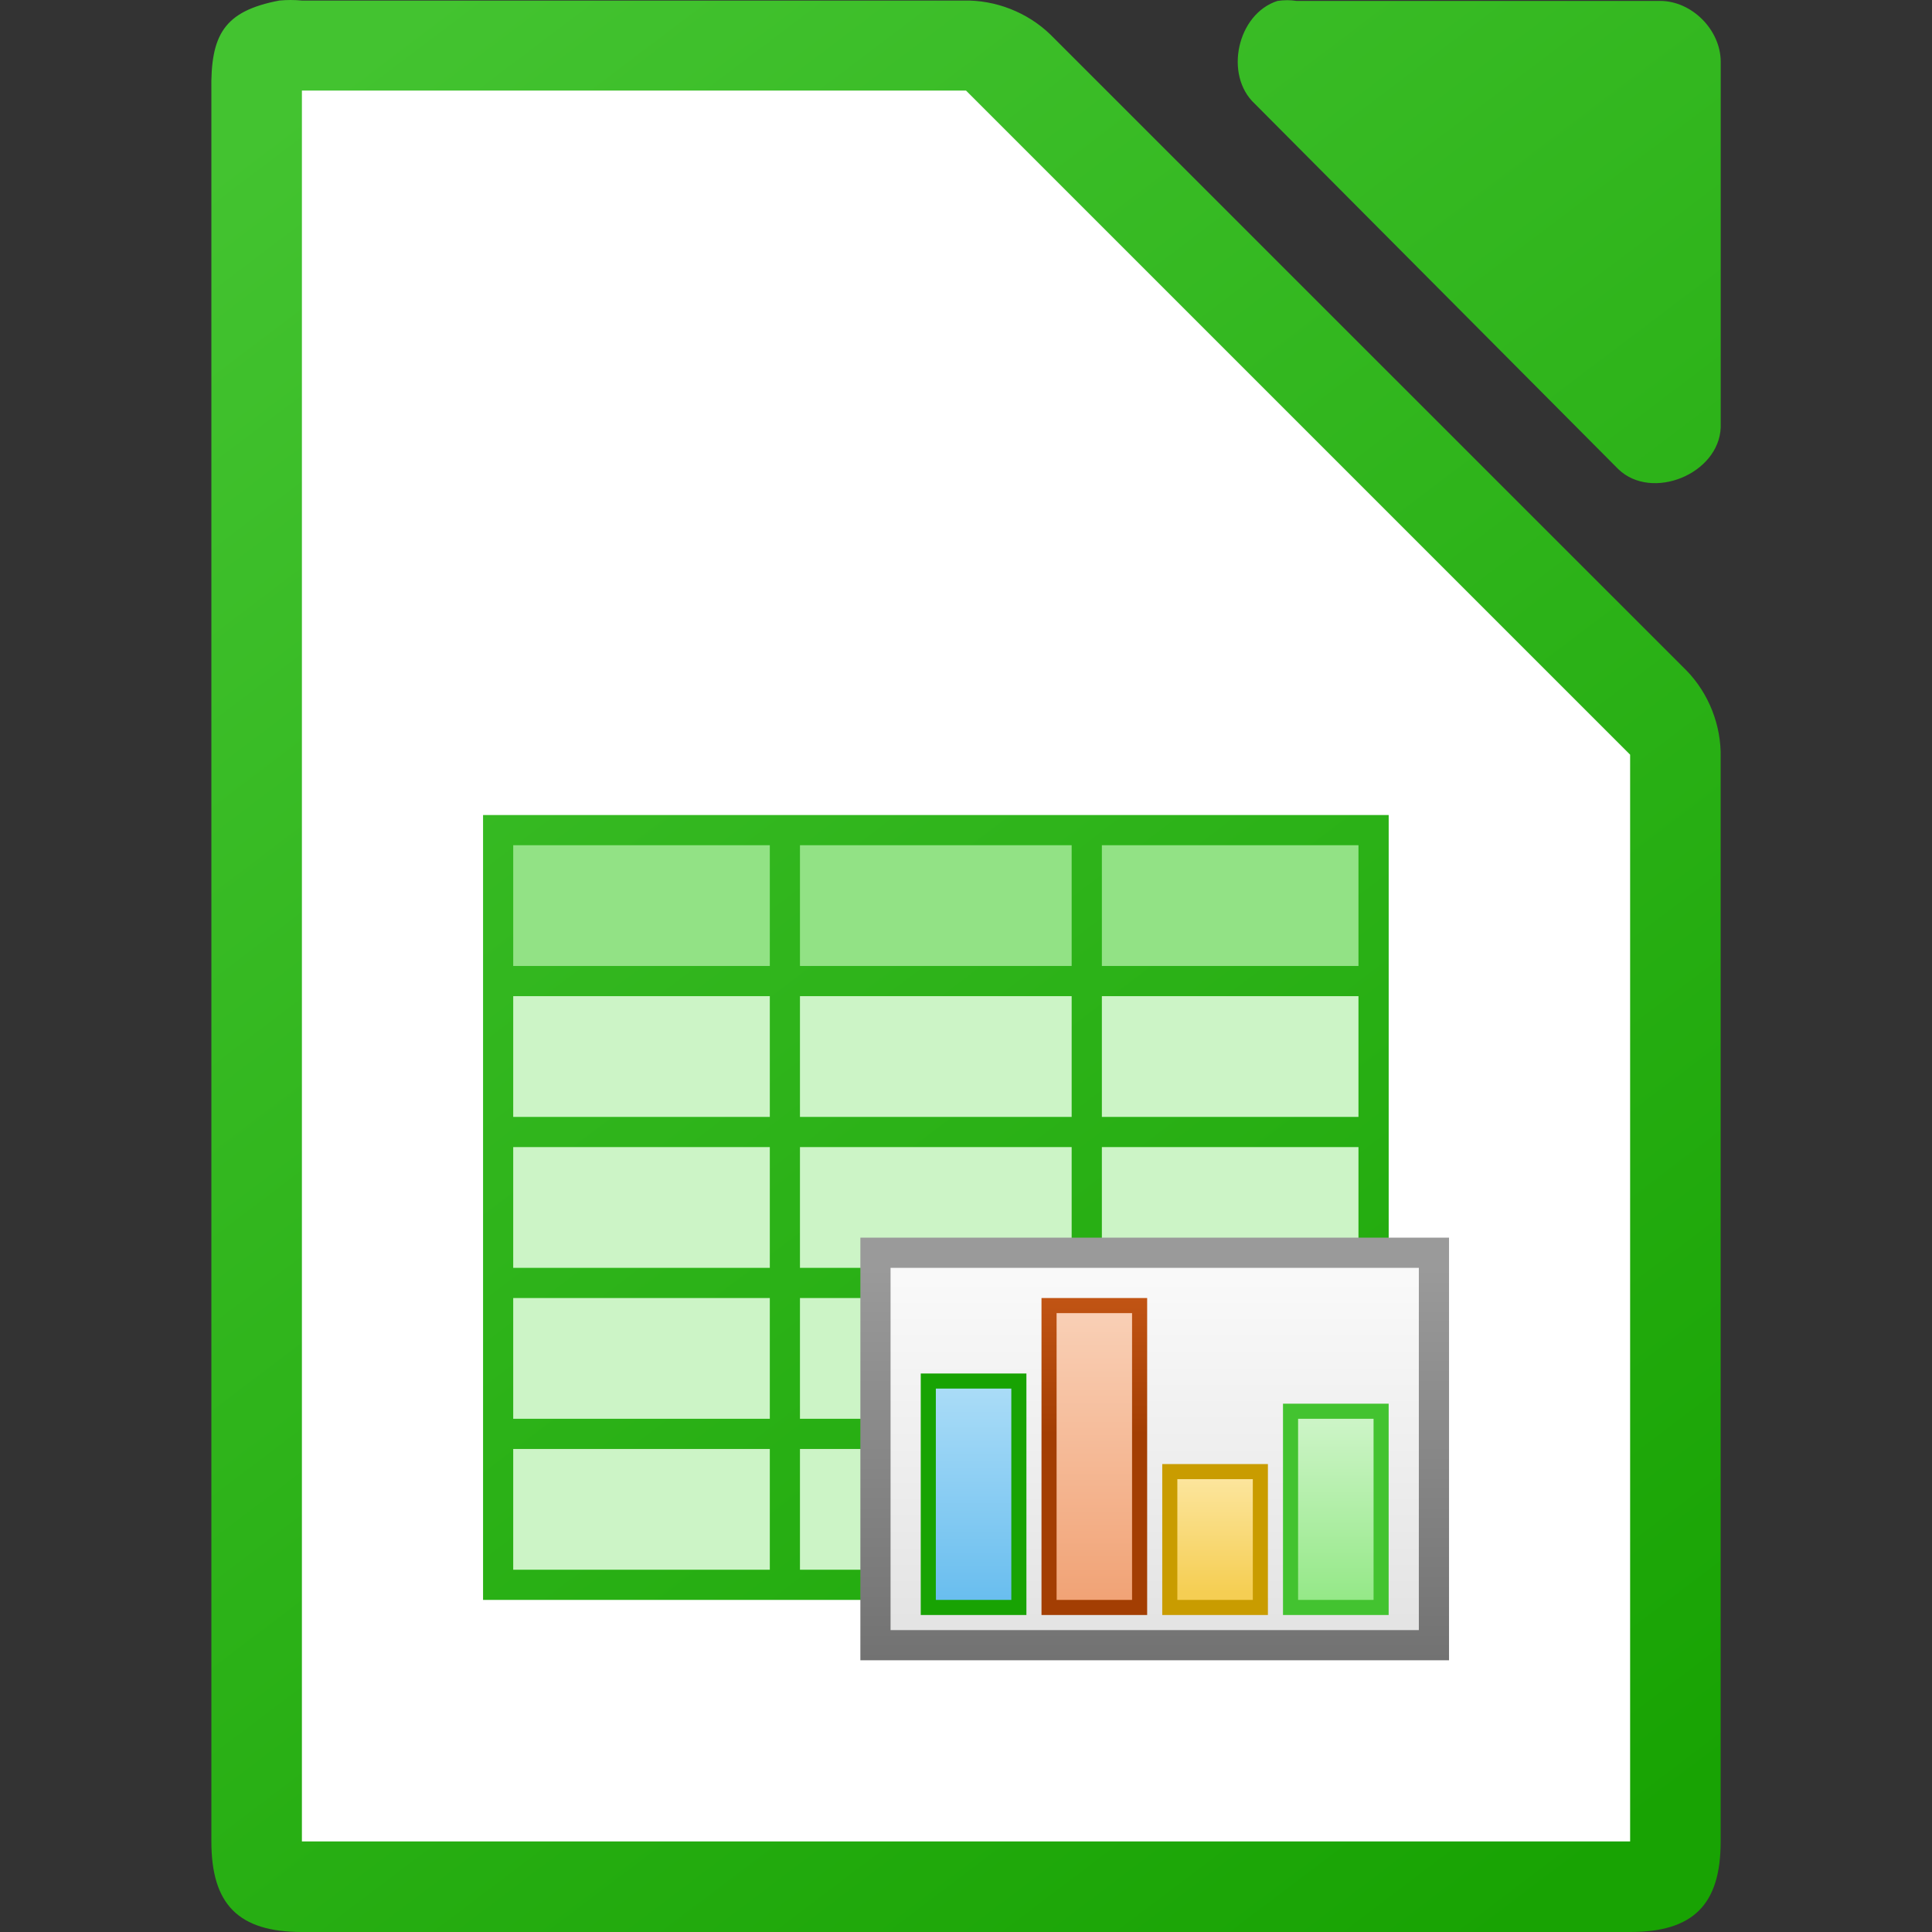 <svg viewBox="0 0 64 64" xmlns="http://www.w3.org/2000/svg" xmlns:xlink="http://www.w3.org/1999/xlink"><rect x="0" y="0" width="64" height="64" fill="#333333" stroke="none"/><linearGradient id="a" gradientTransform="matrix(.357 0 0 -.667 -143.963 -665.757)" gradientUnits="userSpaceOnUse" x1="525.639" x2="525.639" y1="-1078.644" y2="-1068.787"><stop offset="0" stop-color="#8ee780"/><stop offset="1" stop-color="#ccf4c6"/></linearGradient><linearGradient id="b" gradientTransform="matrix(.357 0 0 -.444 -147.963 -426.172)" gradientUnits="userSpaceOnUse" x1="525.639" x2="525.639" y1="-1078.644" y2="-1068.787"><stop offset="0" stop-color="#f5ce53"/><stop offset="1" stop-color="#fde9a9"/></linearGradient><linearGradient id="c" gradientTransform="matrix(.357 0 0 -1.056 -151.963 -1085.032)" gradientUnits="userSpaceOnUse" x1="525.639" x2="525.639" y1="-1078.644" y2="-1068.787"><stop offset="0" stop-color="#f09e6f"/><stop offset="1" stop-color="#f9cfb5"/></linearGradient><linearGradient id="d" gradientUnits="userSpaceOnUse" x1="37.829" x2="37.829" y1="47.515" y2="42.999"><stop offset="0" stop-color="#a33e03"/><stop offset="1" stop-color="#c15414"/></linearGradient><linearGradient id="e" gradientTransform="matrix(.357 0 0 -.778 -155.963 -785.552)" gradientUnits="userSpaceOnUse" x1="525.639" x2="525.639" y1="-1078.644" y2="-1068.787"><stop offset="0" stop-color="#63bbee"/><stop offset="1" stop-color="#aadcf7"/></linearGradient><linearGradient id="f" gradientTransform="matrix(.474 0 0 .65 -362.691 745.864)" gradientUnits="userSpaceOnUse" x1="829.361" x2="829.361" y1="-1064.799" y2="-1082.341"><stop offset="0" stop-color="#e4e4e4"/><stop offset="1" stop-color="#f9f9f9"/></linearGradient><linearGradient id="g" gradientUnits="userSpaceOnUse" x1="35.533" x2="35.533" y1="54.999" y2="41.999"><stop offset="0" stop-color="#727272"/><stop offset="1" stop-color="#9a9a9a"/></linearGradient><linearGradient id="h" gradientUnits="userSpaceOnUse" x1="54.502" x2="10.502" xlink:href="#i" y1="61" y2="3"/><linearGradient id="i"><stop offset="0" stop-color="#18a303"/><stop offset="1" stop-color="#43c330"/></linearGradient><linearGradient id="j" gradientTransform="matrix(4 0 0 3.999 -436.976 -3904.384)" gradientUnits="userSpaceOnUse" x1="122.75" x2="111.75" xlink:href="#i" y1="991.621" y2="977.117"/><path d="m9.627 0c-.125 0-.25.006-.375.018-1.834.35-2.283 1.133-2.25 2.999v57.984c0 2.094.906 2.999 3 2.999h43.998c2.094-0 2.999-.905 2.999-2.999v-35.909c.024-1.056-.39-2.115-1.125-2.874l-21.08-21.075c-.759-.735-1.819-1.149-2.875-1.125h-21.918c-.125-.012-.25-.018-.375-.018zm33.004.007c-.105 0-.21.008-.313.024-1.331.426-1.779 2.452-.753 3.405l12.048 12.11c1.113 1.061 3.329.153 3.388-1.388v-12.11c-0-1.057-.956-2.017-2.008-2.018h-12.047c-.104-.016-.209-.024-.314-.024z" fill="url(#j)"/><path d="m10.001 3v58h43.999v-36l-22-22z" fill="#fff"/><path d="m16.002 26.999v1 4 1 4 1 4 1 4 1 4 1h30v-1-25h-29z" fill="url(#h)"/><g fill="#92e285"><path d="m17.001 27.999h8.5v4h-8.5z"/><path d="m26.5 27.999h9v4h-9z"/><path d="m36.501 27.999h8.5v4h-8.5z"/></g><g fill="#ccf4c6"><path d="m17.001 32.999h8.5v4h-8.5z"/><path d="m36.501 32.999h8.5v4h-8.5z"/><path d="m26.5 37.999h9v4h-9z"/><path d="m36.501 37.999h8.5v4h-8.5z"/><path d="m17.001 37.999h8.5v4h-8.5z"/><path d="m26.5 42.999h9v4h-9z"/><path d="m17.001 42.999h8.5v4h-8.5z"/><path d="m26.5 47.999h9v4h-9z"/><path d="m17.001 47.999h8.5v4h-8.5z"/></g><path d="m28.501 40.999h19.5v14h-19.5z" fill="url(#g)"/><path d="m29.501 41.999h17.5v12h-17.5z" fill="url(#f)"/><path d="m30.501 45.499h3.5v8h-3.5z" fill="#18a303"/><path d="m31.001 52.999h2.5v-7h-2.5z" fill="url(#e)"/><path d="m34.501 42.999h3.5v10.5h-3.5z" fill="url(#d)"/><path d="m35.001 52.999h2.5v-9.5h-2.5z" fill="url(#c)"/><path d="m38.501 48.499h3.5v5h-3.5z" fill="#c99c00"/><path d="m39.001 52.999h2.5v-4h-2.5z" fill="url(#b)"/><path d="m42.501 46.499h3.5v7h-3.5z" fill="#43c330"/><path d="m43.001 52.999h2.5v-6h-2.5z" fill="url(#a)"/><path d="m26.5 32.999h9v4h-9z" fill="#ccf4c6"/></svg>